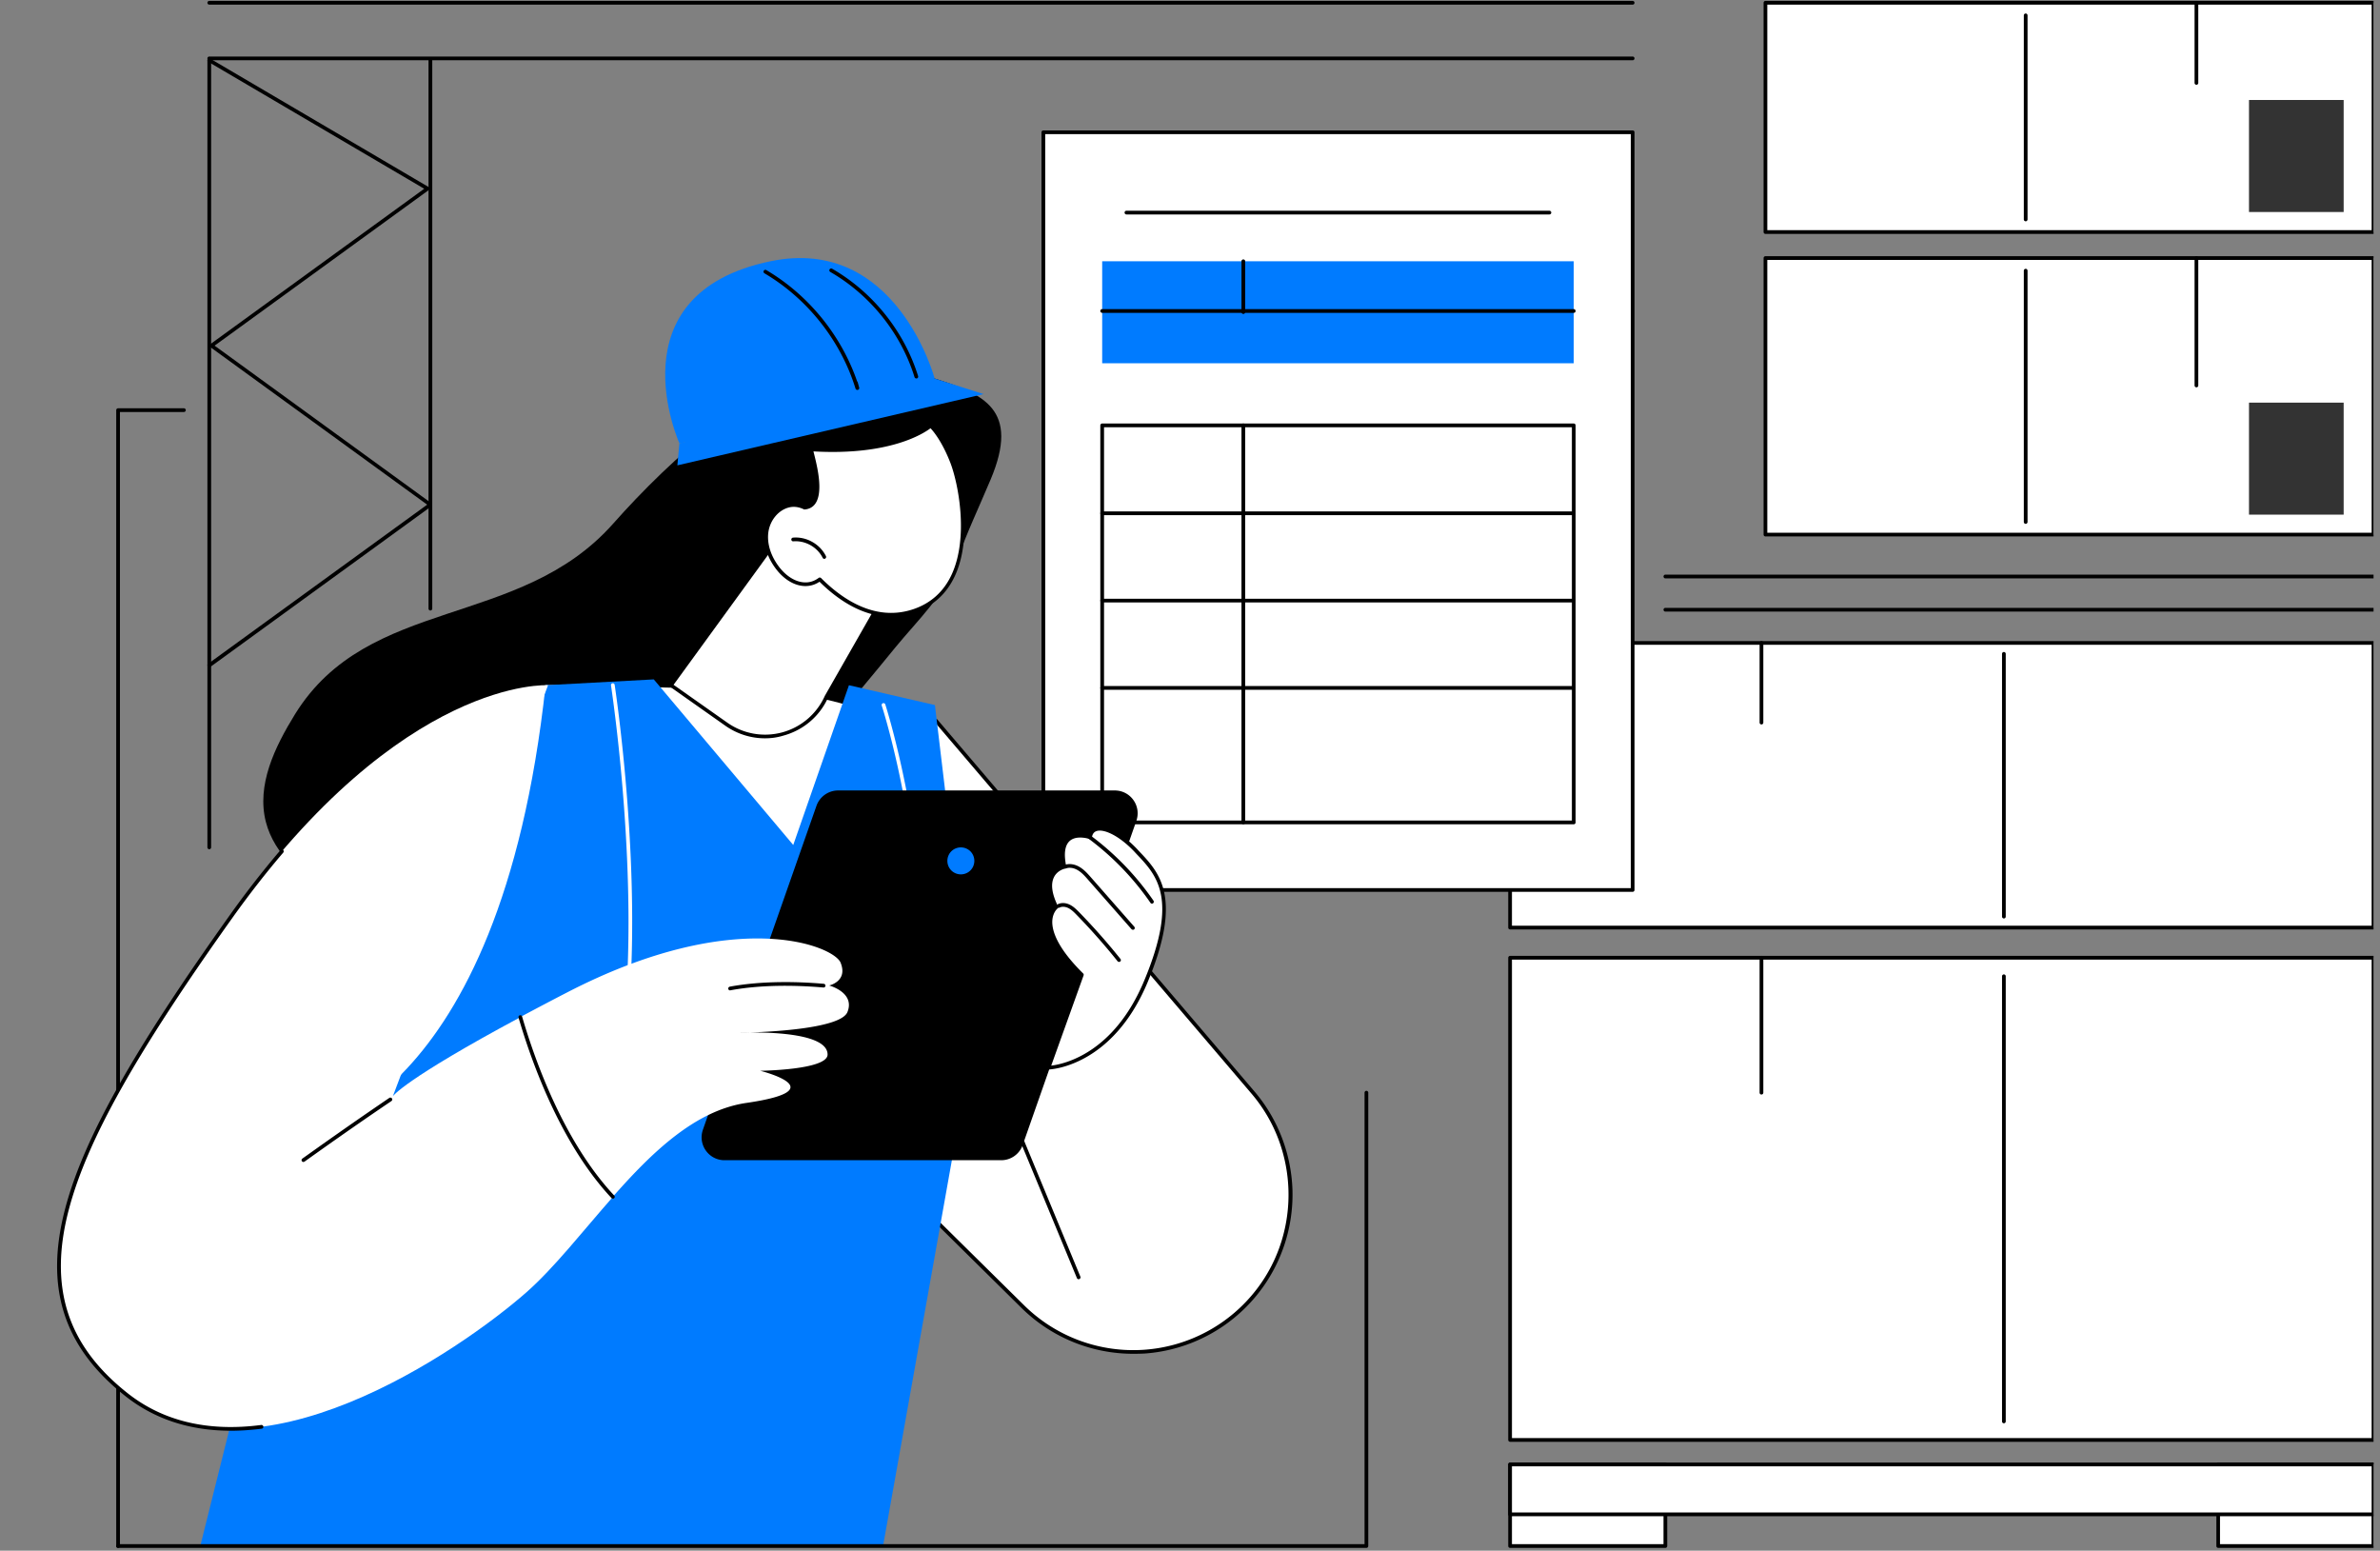 <?xml version="1.0" encoding="UTF-8"?>
<svg xmlns="http://www.w3.org/2000/svg" width="614" height="400" version="1.0" viewBox="0 0 460.5 300">
  <rect x="0" y="0" width="460.5" height="300" fill="#808080" stroke="none"/>
  <defs>
    <clipPath id="a">
      <path d="M292 185h167.25v94H292Zm0 0"></path>
    </clipPath>
    <clipPath id="b">
      <path d="M291 184h168.25v95H291Zm0 0"></path>
    </clipPath>
    <clipPath id="c">
      <path d="M292 124h167.25v56H292Zm0 0"></path>
    </clipPath>
    <clipPath id="d">
      <path d="M291 124h168.25v56H291Zm0 0"></path>
    </clipPath>
    <clipPath id="e">
      <path d="M429 283h30.25v16.836H429Zm0 0"></path>
    </clipPath>
    <clipPath id="f">
      <path d="M428 282h31.25v17.836H428Zm0 0"></path>
    </clipPath>
    <clipPath id="g">
      <path d="M292 283h31v16.836h-31Zm0 0"></path>
    </clipPath>
    <clipPath id="h">
      <path d="M291 282h32v17.836h-32Zm0 0"></path>
    </clipPath>
    <clipPath id="i">
      <path d="M292 283h167.25v10H292Zm0 0"></path>
    </clipPath>
    <clipPath id="j">
      <path d="M291 282h168.25v12H291Zm0 0"></path>
    </clipPath>
    <clipPath id="k">
      <path d="M22 78h14v221.836H22Zm0 0"></path>
    </clipPath>
    <clipPath id="l">
      <path d="M22 211h243v88.836H22Zm0 0"></path>
    </clipPath>
    <clipPath id="m">
      <path d="M321 117h138.25v2H321Zm0 0"></path>
    </clipPath>
    <clipPath id="n">
      <path d="M321 111h138.25v1H321Zm0 0"></path>
    </clipPath>
    <clipPath id="o">
      <path d="M341 49h118.25v55H341Zm0 0"></path>
    </clipPath>
    <clipPath id="p">
      <path d="M341 .164h118.25V45H341Zm0 0"></path>
    </clipPath>
    <clipPath id="q">
      <path d="M341 .164h118.25V46H341Zm0 0"></path>
    </clipPath>
    <clipPath id="r">
      <path d="M424 .164h2V17h-2Zm0 0"></path>
    </clipPath>
    <clipPath id="s">
      <path d="M40 .164h277V1H40Zm0 0"></path>
    </clipPath>
  </defs>
  <g clip-path="url(#a)">
    <path fill="#fff" d="M459.23 278.566H292.176v-93.285H459.23Zm0 0"></path>
  </g>
  <g clip-path="url(#b)">
    <path d="M459.242 278.934H292.184a.36.36 0 0 1-.36-.36V185.29c0-.195.164-.36.36-.36h167.058c.195 0 .36.165.36.36v93.285c0 .2-.164.36-.36.36Zm-166.699-.72h166.34v-92.562h-166.34Zm0 0"></path>
  </g>
  <path d="M387.727 275.352a.36.36 0 0 1-.36-.36v-86.12c0-.196.164-.36.36-.36.195 0 .359.164.359.36v86.12c0 .2-.164.36-.36.36ZM340.82 211.75a.36.36 0 0 1-.36-.36v-26.1c0-.196.165-.36.36-.36.2 0 .36.164.36.36v26.1c0 .2-.16.36-.36.36Zm0 0"></path>
  <g clip-path="url(#c)">
    <path fill="#fff" d="M459.23 179.445H292.176V124.38H459.23Zm0 0"></path>
  </g>
  <g clip-path="url(#d)">
    <path d="M459.242 179.813H292.184a.364.364 0 0 1-.36-.36v-55.066c0-.196.164-.36.36-.36h167.058c.195 0 .36.164.36.36v55.066c0 .195-.164.36-.36.36Zm-166.699-.72h166.34v-54.347h-166.34Zm0 0"></path>
  </g>
  <path d="M387.727 177.688a.364.364 0 0 1-.36-.36v-50.832c0-.195.164-.36.36-.36.195 0 .359.165.359.36v50.832c0 .211-.164.36-.36.36ZM340.82 140.152a.364.364 0 0 1-.36-.359v-15.406c0-.196.165-.36.36-.36.2 0 .36.164.36.36v15.406a.36.36 0 0 1-.36.36Zm0 0"></path>
  <g clip-path="url(#e)">
    <path fill="#fff" d="M459.242 299.094H429.2v-15.781h30.043Zm0 0"></path>
  </g>
  <g clip-path="url(#f)">
    <path d="M459.242 299.46H429.2a.364.364 0 0 1-.36-.358v-15.786c0-.195.165-.359.36-.359h30.043c.195 0 .36.164.36.36v15.785c0 .195-.164.359-.36.359Zm-29.699-.722h29.324V283.68h-29.324Zm0 0"></path>
  </g>
  <g clip-path="url(#g)">
    <path fill="#fff" d="M322.223 299.094H292.18v-15.781h30.043Zm0 0"></path>
  </g>
  <g clip-path="url(#h)">
    <path d="M322.227 299.46h-30.043a.364.364 0 0 1-.36-.358v-15.786c0-.195.164-.359.36-.359h30.043c.195 0 .359.164.359.36v15.785c0 .195-.164.359-.36.359Zm-29.684-.722h29.324V283.68h-29.324Zm0 0"></path>
  </g>
  <g clip-path="url(#i)">
    <path fill="#fff" d="M459.23 292.953H292.176v-9.648H459.23Zm0 0"></path>
  </g>
  <g clip-path="url(#j)">
    <path d="M459.242 293.328H292.184a.364.364 0 0 1-.36-.36v-9.652c0-.195.164-.359.36-.359h167.058c.195 0 .36.164.36.36v9.652c0 .195-.164.36-.36.36Zm-166.699-.723h166.34v-8.925h-166.34Zm0 0"></path>
  </g>
  <path fill="#fff" d="M201.875 25.594h114.023v146.582H201.875Zm0 0"></path>
  <path d="M315.898 172.535H201.875a.364.364 0 0 1-.36-.36V25.595c0-.2.165-.364.36-.364h114.023c.196 0 .36.165.36.364v146.582c0 .195-.164.36-.36.36Zm-113.664-.719H315.54V25.953H202.234Zm0 0"></path>
  <path d="M299.79 41.488h-81.837a.364.364 0 0 1-.36-.36c0-.194.165-.358.36-.358h81.836c.195 0 .36.164.36.359 0 .195-.149.36-.36.36Zm0 0"></path>
  <path fill="#007bff" d="M213.258 50.547H304.5v19.726h-91.242Zm0 0"></path>
  <path d="M304.5 60.523h-91.242a.364.364 0 0 1-.36-.359c0-.195.165-.36.36-.36H304.5c.195 0 .36.165.36.36 0 .215-.165.36-.36.36Zm0 0"></path>
  <path d="M240.57 60.738a.364.364 0 0 1-.36-.36v-9.831c0-.195.165-.36.36-.36.196 0 .36.165.36.36v9.832c0 .21-.164.36-.36.36ZM304.5 159.469h-91.242a.364.364 0 0 1-.36-.36V82.293c0-.195.165-.36.36-.36H304.5c.195 0 .36.165.36.36v76.816c0 .196-.165.36-.36.36Zm-90.883-.723h90.524V82.652h-90.524Zm0 0"></path>
  <path d="M240.57 159.469a.364.364 0 0 1-.36-.36V82.293c0-.195.165-.36.36-.36.196 0 .36.165.36.36v76.816c0 .196-.164.36-.36.36Zm0 0"></path>
  <path d="M304.5 99.66h-91.242a.364.364 0 0 1-.36-.36c0-.195.165-.359.36-.359H304.5c.195 0 .36.164.36.36 0 .195-.165.36-.36.36ZM304.5 116.555h-91.242a.364.364 0 0 1-.36-.36c0-.199.165-.36.36-.36H304.5c.195 0 .36.161.36.36 0 .196-.165.36-.36.36ZM304.5 133.45h-91.242a.364.364 0 0 1-.36-.36c0-.2.165-.363.36-.363H304.5c.195 0 .36.164.36.363 0 .195-.165.36-.36.36Zm0 0"></path>
  <g clip-path="url(#k)">
    <path d="M22.848 299.46a.364.364 0 0 1-.36-.358V79.348c0-.196.164-.36.36-.36h12.738c.195 0 .36.164.36.36 0 .195-.165.359-.36.359H23.207v219.395c0 .195-.164.359-.36.359Zm0 0"></path>
  </g>
  <path d="M191.672 92.773c5.738-13.605-1.36-16.53-10.828-19.543-7.965-2.515-9.172-3.726-17.89-2.664-15.552 1.899-33.349 18.368-44.321 30.746-18.121 20.442-47.328 13.903-61.54 36.844-3.956 6.414-7.491 13.739-5.644 20.887 1.637 6.312 7.262 11.234 13.508 14.457 12.824 6.605 28.785 7.195 42.95 3.402 14.16-3.797 26.656-11.644 37.222-20.949 10.578-9.308 19.41-20.07 28.176-30.781 4.203-5.117 9.586-10.219 11.726-16.387 1.899-5.414 4.414-10.726 6.64-16.012Zm0 0"></path>
  <path fill="#fff" d="m157.555 171.504 23.535-32.086 61.344 71.941c9.273 10.875 9.73 26.739 1.097 38.137-11.105 14.656-32.562 16.191-45.644 3.274l-41.867-41.344Zm0 0"></path>
  <path d="M219.277 261.91a30.778 30.778 0 0 1-21.636-8.879l-41.868-41.344a.383.383 0 0 1-.113-.261l1.535-39.922c0-.066.035-.149.067-.195l23.535-32.086a.36.36 0 0 1 .277-.149c.113-.015.211.047.293.13l61.348 71.944c4.543 5.313 7.144 12.102 7.36 19.102a30.87 30.87 0 0 1-6.25 19.492 30.811 30.811 0 0 1-22.34 12.117c-.735.036-1.473.051-2.208.051Zm-62.898-50.633 41.77 41.246a30.068 30.068 0 0 0 45.105-3.238c8.469-11.172 8.012-27.015-1.082-37.68l-61.05-71.597-23.204 31.629Zm0 0"></path>
  <path fill="#fff" d="M142.871 133.352c-42.734-1.047-37.32-.786-37.32-.786L49.977 248.812c-4.332 7.684 6.234 21.735 15 22.633 48.683 5.004 39.984 10.727 78.89-4.039 7.082-2.683 19.317 1.996 20.395-5.496 3.449-23.957 26.656-74.246 29.797-84.648 4.957-16.305-8.438-42.864-51.188-43.91Zm0 0"></path>
  <path fill="#007bff" d="m105.566 132.566 20.934-1.129 26.984 32.036 10.778-30.907 16.633 3.84 7.62 63.735-17.613 98.714H38.81l19.902-79.71s37.957-4.48 46.855-86.579Zm0 0"></path>
  <path fill="#fff" d="M120.777 200.844h-.05a.34.34 0 0 1-.309-.395c3.613-29.762-2.145-67.476-2.195-67.851a.357.357 0 1 1 .707-.113c.062.374 5.82 38.187 2.191 68.046 0 .18-.164.313-.344.313ZM177.95 200.844h-.032a.366.366 0 0 1-.328-.395c3.008-32.918-6.867-63.648-6.985-63.941a.372.372 0 0 1 .23-.461.368.368 0 0 1 .458.23c.098.313 10.043 31.172 7 64.239a.343.343 0 0 1-.344.328ZM183.297 208.758H81.87a.364.364 0 0 1-.363-.36c0-.195.164-.359.363-.359h101.426c.2 0 .36.164.36.36 0 .214-.16.359-.36.359Zm0 0"></path>
  <path d="M208.695 247.484a.34.34 0 0 1-.328-.226l-13.652-32.973c-.082-.18.015-.39.195-.472.18-.083.39.015.473.195l13.656 32.972c.082.18-.016.391-.195.473-.051.016-.098.031-.149.031Zm0 0"></path>
  <path d="M193.715 224.46h-53.528c-3.058 0-5.183-3.01-4.187-5.89l21.98-62.683a4.45 4.45 0 0 1 4.188-2.961h53.527c3.059 0 5.184 3.008 4.172 5.887l-21.98 62.687a4.406 4.406 0 0 1-4.172 2.96Zm0 0"></path>
  <path fill="#007bff" d="M187.762 164.7a2.626 2.626 0 0 1 0 3.698 2.629 2.629 0 0 1-3.696 0 2.626 2.626 0 0 1 0-3.699 2.629 2.629 0 0 1 3.696 0Zm0 0"></path>
  <path fill="#fff" d="M160.434 190.656s3.68-.8 2.21-4.418c-1.328-3.254-20.312-11.101-52.94 5.774a641.535 641.535 0 0 0-9.044 4.758c2.438 8.343 8.063 24.253 17.906 34.77 7.657-8.7 15.996-16.731 25.875-18.169 17.45-2.535 2.649-6.215 2.649-6.215s13.035-.148 13.035-3.14c0-3.989-10.531-4.301-15.016-4.27-1.207.05-1.976.05-1.976.05s.77-.03 1.976-.05c4.957-.16 17.649-.898 18.86-3.957 1.52-3.793-3.535-5.133-3.535-5.133Zm0 0"></path>
  <path d="M141.27 191.605a.374.374 0 0 1-.364-.296c-.031-.196.102-.375.297-.426 6.461-1.192 13.457-.965 18.184-.555.199.016.343.195.328.39a.362.362 0 0 1-.39.329c-4.696-.41-11.614-.637-17.993.539-.016.02-.031.02-.062.02Zm0 0"></path>
  <path fill="#fff" d="m76.016 212.078 30.023-79.512s-28.16-1.77-61.293 44.711C11.594 223.757 0 250.527 24.48 269.824c24.485 19.301 64.73-8.73 77.31-19.754 5.46-4.793 10.925-11.855 16.796-18.511-9.848-10.516-15.473-26.43-17.91-34.77-22.617 12.133-24.66 15.29-24.66 15.29Zm0 0"></path>
  <path d="M118.586 231.898c-.102 0-.2-.03-.262-.113-9.863-10.531-15.504-26.394-17.992-34.914-.047-.2.05-.394.246-.441.195-.051.395.047.442.242 2.468 8.457 8.062 24.207 17.828 34.625.129.144.129.375-.02.504a.343.343 0 0 1-.242.097ZM44.648 276.793c-7.918 0-14.753-2.242-20.378-6.688-12.02-9.488-15.715-21.066-11.614-36.457 3.582-13.441 13.102-30.367 31.793-56.582a181.67 181.67 0 0 1 9.813-12.593.363.363 0 0 1 .508-.036.363.363 0 0 1 .035.508c-3.305 3.86-6.594 8.078-9.782 12.543-18.628 26.137-28.097 42.98-31.66 56.344-4.023 15.078-.425 26.426 11.348 35.715 6.852 5.414 15.555 7.476 25.84 6.133.195-.032.375.117.41.312.031.195-.117.375-.313.406-2.078.262-4.07.395-6 .395ZM58.71 224.8a.349.349 0 0 1-.292-.144.366.366 0 0 1 .082-.508l.324-.23c2.684-1.91 8.965-6.395 16.504-11.512a.37.37 0 0 1 .508.098.373.373 0 0 1-.098.508c-7.543 5.101-13.82 9.582-16.504 11.496l-.328.23a.399.399 0 0 1-.195.063Zm0 0"></path>
  <path fill="#fff" d="M202.875 206.55s11.969-.148 18.871-16.76c6.902-16.618 2.063-20.97-2.012-25.286-4.07-4.3-8.422-5.543-8.847-2.55 0 0-6.621-2.259-4.938 5.722 0 0-4.941.984-1.57 7.785 0 0-4.676 3.617 4.953 13.101Zm0 0"></path>
  <path d="M202.875 206.91a.35.35 0 0 1-.297-.144.39.39 0 0 1-.047-.328l6.38-17.762c-5.188-5.168-6.134-8.617-6.02-10.63.082-1.44.703-2.288 1.047-2.648-1.18-2.488-1.407-4.515-.672-6.02.605-1.241 1.718-1.765 2.273-1.944-.473-2.536-.148-4.32.965-5.301 1.309-1.16 3.289-.832 4.121-.621.246-.899.852-1.278 1.344-1.438 1.879-.605 5.101 1.078 8.043 4.184l.36.394c3.991 4.188 8.507 8.946 1.718 25.282-6.918 16.632-19.086 16.976-19.215 16.976Zm6.133-44.875c-.703 0-1.457.149-2.028.653-.949.851-1.18 2.503-.671 4.94a.402.402 0 0 1-.051.278.32.32 0 0 1-.227.149c-.015 0-1.457.308-2.11 1.668-.655 1.34-.394 3.218.786 5.609a.356.356 0 0 1-.098.441c-.035.032-.902.735-1 2.356-.097 1.863.852 5.148 5.97 10.203a.352.352 0 0 1 .081.375l-6.262 17.453c2.372-.281 12.118-2.289 18.02-16.504 6.61-15.894 2.453-20.277-1.566-24.496l-.364-.394c-3.023-3.188-5.953-4.43-7.293-3.989-.523.16-.832.57-.93 1.258a.47.47 0 0 1-.163.262.394.394 0 0 1-.313.031c-.016-.031-.832-.293-1.781-.293Zm0 0"></path>
  <path d="M216.512 186.094a.377.377 0 0 1-.278-.133 121.802 121.802 0 0 0-7.93-8.977c-.538-.558-1-1-1.57-1.293-.62-.312-1.277-.343-1.75-.097-.18.097-.394.015-.492-.149-.097-.18-.015-.39.149-.492.687-.36 1.586-.324 2.402.102.723.36 1.293.965 1.77 1.437a124.187 124.187 0 0 1 7.98 9.028c.129.148.098.375-.05.507a.564.564 0 0 1-.231.067ZM219.21 179.879a.462.462 0 0 1-.276-.117l-8.391-9.551c-.586-.668-1.191-1.356-1.93-1.813-.785-.492-1.633-.64-2.336-.394a.362.362 0 1 1-.23-.688c.898-.308 1.98-.129 2.945.477.832.523 1.469 1.242 2.09 1.945l8.39 9.551a.36.36 0 0 1-.03.508.323.323 0 0 1-.231.082ZM222.89 174.824a.331.331 0 0 1-.292-.164 52.88 52.88 0 0 0-12.004-12.43.366.366 0 0 1-.082-.507.365.365 0 0 1 .508-.078 53.734 53.734 0 0 1 12.167 12.605.37.37 0 0 1-.101.508c-.047.05-.129.066-.195.066Zm0 0"></path>
  <path fill="#fff" d="m175.121 108.148-15.191 26.61c-3.34 7.504-12.711 10.074-19.414 5.347l-10.696-7.539 23.86-32.793Zm0 0"></path>
  <path d="M148.023 142.836c-2.734 0-5.414-.836-7.703-2.453l-10.695-7.54a.358.358 0 0 1-.082-.507l23.844-32.79a.382.382 0 0 1 .425-.132l21.458 8.36c.097.03.18.113.21.21.032.098.032.211-.03.293l-15.196 26.61c-1.617 3.648-4.774 6.363-8.668 7.425-1.176.36-2.371.524-3.563.524Zm-17.695-10.352 10.399 7.325c3.109 2.191 7 2.863 10.664 1.867a12.656 12.656 0 0 0 8.21-7.067l14.997-26.28-20.801-8.114Zm0 0"></path>
  <path fill="#fff" d="M184.215 89.375c-1.98-5.105-4.137-7.02-4.137-7.02s-6.363 5.63-23.094 4.598c-.293-.016 3.598 10.86-1.324 11.25-.95-.457-1.98-.652-3.043-.39-2.34.539-4.023 2.796-4.316 5.183-.313 2.371.59 4.777 2.012 6.707 1.421 1.945 3.664 3.582 6.066 3.3.836-.097 1.586-.425 2.242-.913 4.234 4.25 10.758 8.652 18.234 6.101 13.133-4.449 9.336-23.699 7.36-28.816Zm0 0"></path>
  <path d="M172.39 119.3c-5.624 0-10.452-3.417-13.82-6.753-.672.441-1.39.719-2.16.8-2.238.262-4.625-1.03-6.394-3.449-1.633-2.226-2.371-4.695-2.075-6.968.344-2.68 2.239-4.922 4.594-5.477 1.047-.246 2.125-.117 3.192.375.62-.066 1.078-.328 1.421-.8 1.422-1.962.211-6.852-.312-8.946-.262-1.078-.293-1.195-.145-1.375.063-.082.196-.129.309-.129 16.402 1.012 22.781-4.45 22.832-4.5a.371.371 0 0 1 .473 0c.097.082 2.242 2.027 4.218 7.149 1.57 4.039 3.696 14.8.215 22.242-1.62 3.465-4.238 5.82-7.8 7.031-1.54.574-3.075.8-4.547.8Zm-13.788-7.57a.39.39 0 0 1 .261.098c4.106 4.121 10.535 8.504 17.875 6.02 3.371-1.145 5.856-3.387 7.38-6.657 3.366-7.246 1.288-17.73-.247-21.687-1.57-4.024-3.238-6.035-3.828-6.656-1.356 1.03-7.93 5.316-22.648 4.48.03.164.097.379.144.59.59 2.371 1.8 7.293.2 9.535-.477.668-1.165 1.031-2.032 1.11-.062 0-.129 0-.18-.032-.949-.457-1.894-.59-2.812-.375-2.074.489-3.746 2.485-4.055 4.871-.262 2.094.426 4.383 1.945 6.461 1.622 2.207 3.762 3.387 5.743 3.157.734-.082 1.422-.375 2.058-.848.051-.05.133-.067.196-.067Zm0 0"></path>
  <path d="M159.504 108.117a.36.36 0 0 1-.328-.199c-1.031-2.074-3.371-3.383-5.676-3.188a.365.365 0 0 1-.39-.328.362.362 0 0 1 .324-.39c2.601-.23 5.218 1.242 6.379 3.582.082.18.015.39-.165.472-.03.051-.082.051-.144.051Zm0 0"></path>
  <path fill="#007bff" d="m131.063 90.027 59.25-13.785-9.47-3.012-49.386 12.528Zm0 0"></path>
  <path fill="#007bff" d="m176.805 78.04 4.039-4.81s-7.375-27.703-31.711-22.699c-30.711 6.328-17.676 35.227-17.676 35.227Zm0 0"></path>
  <path d="M165.879 75.441a.37.37 0 0 1-.34-.246c-2.863-9.273-9.289-17.402-17.633-22.324a.37.37 0 0 1-.129-.492.366.366 0 0 1 .489-.129c8.144 4.793 14.492 12.594 17.582 21.54.05.046.097.097.113.179l.281 1.011c.047.2-.066.395-.246.442-.035 0-.066.02-.117.02ZM177.297 73.215a.365.365 0 0 1-.344-.246c-2.633-8.504-8.586-15.91-16.305-20.36a.357.357 0 0 1-.132-.492.356.356 0 0 1 .492-.129c7.867 4.532 13.933 12.086 16.633 20.77a.37.37 0 0 1-.23.457h-.114Zm0 0"></path>
  <g clip-path="url(#l)">
    <path d="M264.383 299.46H22.832a.364.364 0 0 1-.363-.358c0-.2.164-.364.363-.364h241.191v-87.347c0-.196.164-.36.36-.36.195 0 .36.164.36.36v87.71c0 .196-.15.36-.36.36Zm0 0"></path>
  </g>
  <g clip-path="url(#m)">
    <path d="M459.242 118.32H322.227a.364.364 0 0 1-.36-.36c0-.194.164-.358.36-.358h137.015c.195 0 .36.164.36.359 0 .195-.164.36-.36.36Zm0 0"></path>
  </g>
  <g clip-path="url(#n)">
    <path d="M459.242 111.895H322.227a.364.364 0 0 1-.36-.36c0-.2.164-.363.36-.363h137.015c.195 0 .36.164.36.363 0 .211-.164.36-.36.36Zm0 0"></path>
  </g>
  <g clip-path="url(#o)">
    <path fill="#fff" d="M341.59 49.926h117.652v53.496H341.59Zm0 0"></path>
    <path d="M459.242 103.781H341.59a.364.364 0 0 1-.36-.36V49.927c0-.196.165-.36.36-.36h117.652c.195 0 .36.164.36.36v53.496c0 .195-.164.36-.36.36Zm-117.293-.719h116.934V50.285H341.949Zm0 0"></path>
  </g>
  <path d="M391.945 101.344a.364.364 0 0 1-.36-.36v-48.62c0-.196.165-.36.36-.36.196 0 .36.164.36.36v48.62c0 .196-.164.36-.36.36ZM424.98 74.934a.364.364 0 0 1-.359-.36V49.926c0-.196.164-.36.36-.36.195 0 .359.164.359.36v24.648c0 .211-.164.36-.36.36Zm0 0"></path>
  <path fill="#333" d="M435.152 77.895h18.317v21.668h-18.317Zm0 0"></path>
  <g clip-path="url(#p)">
    <path fill="#fff" d="M341.59.54h117.652v44.35H341.59Zm0 0"></path>
  </g>
  <g clip-path="url(#q)">
    <path d="M459.242 45.25H341.59a.364.364 0 0 1-.36-.36V.54c0-.2.165-.364.36-.364h117.652c.195 0 .36.164.36.363v44.352c0 .195-.164.359-.36.359Zm-117.293-.719h116.934V.898H341.949Zm0 0"></path>
  </g>
  <path d="M391.945 42.813a.364.364 0 0 1-.36-.36V2.973c0-.196.165-.36.36-.36.196 0 .36.164.36.36v39.48c0 .195-.164.36-.36.36Zm0 0"></path>
  <g clip-path="url(#r)">
    <path d="M424.98 16.402a.364.364 0 0 1-.359-.359V.539c0-.2.164-.363.36-.363.195 0 .359.164.359.363v15.504c0 .195-.164.36-.36.36Zm0 0"></path>
  </g>
  <path fill="#333" d="M435.152 19.344h18.317v21.672h-18.317Zm0 0"></path>
  <path d="M40.492 164.293a.364.364 0 0 1-.36-.36V11.657c0-.195.165-.36.36-.36.196 0 .36.165.36.36v152.278c0 .195-.164.359-.36.359ZM83.277 118.11a.365.365 0 0 1-.363-.364V11.656c0-.195.164-.36.363-.36.196 0 .36.165.36.36v106.09c0 .2-.164.363-.36.363Zm0 0"></path>
  <path d="M40.492 129.066a.352.352 0 0 1-.293-.148.366.366 0 0 1 .082-.508l42.371-30.777-41.945-30.469a.352.352 0 0 1-.148-.293c0-.117.05-.23.148-.297l41.375-30.058-41.77-24.547a.37.37 0 0 1-.128-.492.37.37 0 0 1 .488-.13l42.242 24.825a.44.44 0 0 1 .184.297c0 .113-.051.226-.149.308L41.523 66.871l41.95 30.484c.097.063.144.18.144.293 0 .114-.047.23-.144.293l-42.766 31.075a.54.54 0 0 1-.215.05Zm0 0"></path>
  <g clip-path="url(#s)">
    <path d="M315.898.898H40.492a.364.364 0 0 1-.36-.359c0-.2.165-.363.36-.363h275.406c.196 0 .36.164.36.363 0 .195-.164.36-.36.36Zm0 0"></path>
  </g>
  <path d="M315.898 11.656H40.492a.36.36 0 0 1-.36-.36c0-.194.165-.358.36-.358h275.406c.196 0 .36.164.36.359 0 .2-.164.36-.36.36Zm0 0"></path>
</svg>
